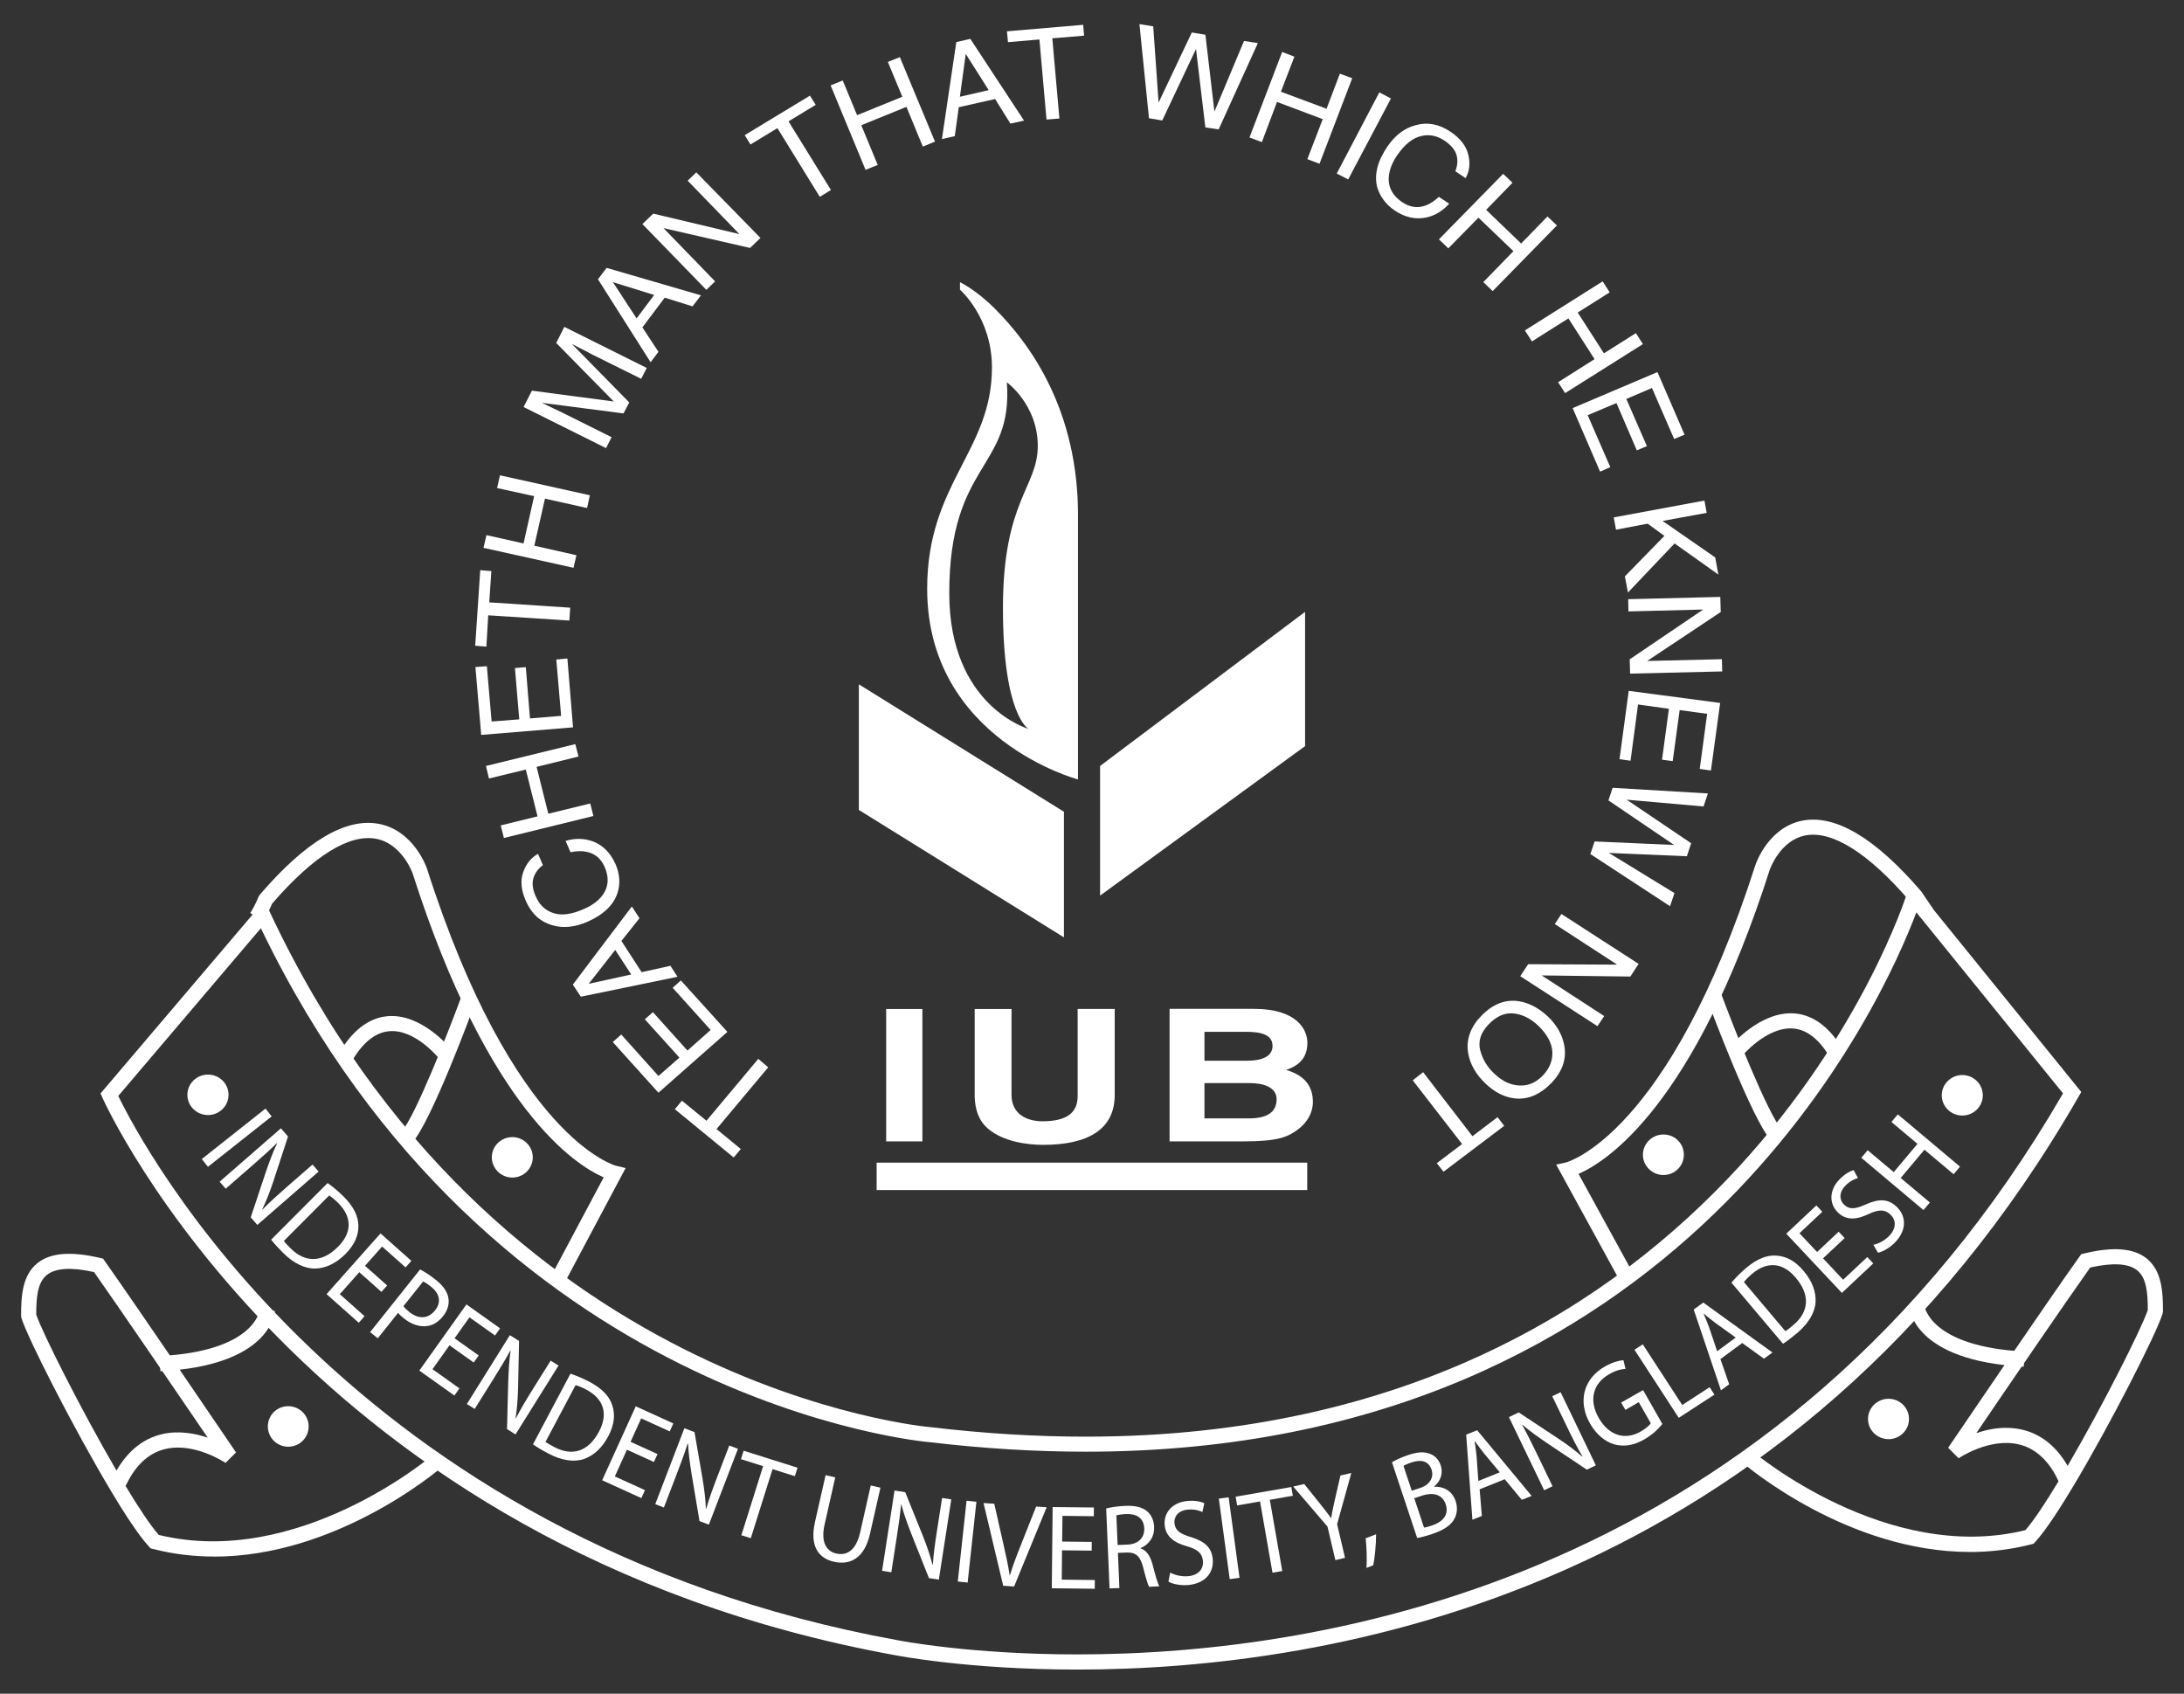 <?xml version="1.0" encoding="UTF-8"?>
<svg id="Layer_1" xmlns="http://www.w3.org/2000/svg" version="1.1" viewBox="35 43 530 411">
  <rect x="35" y="43" width="530" height="411" fill="#333333" stroke="none"/>
  <!-- Generator: Adobe Illustrator 29.1.0, SVG Export Plug-In . SVG Version: 2.1.0 Build 142)  -->
  <defs>
    <style>
      .st0 {
        fill: #fff;
      }
    </style>
  </defs>
  <polygon class="st0" points="198.77 312.16 200.48 310.09 206.44 314.96 219.02 299.94 221.42 302 208.88 316.98 214.77 321.82 213.05 323.88 198.77 312.16"/>
  <polygon class="st0" points="194.79 308.16 183.7 295.86 185.76 294.04 194.79 304.1 199.88 299.64 191.48 290.34 193.45 288.61 201.83 297.93 207.45 292.93 198.24 282.7 200.22 280.91 211.52 293.4 194.79 308.16"/>
  <path class="st0" d="M188.18,279.47l-10.31,2.26,6.43-8.22,3.88,5.95ZM199.41,280.02l-1.72-2.66-6.98,1.55-4.91-7.58,4.39-5.51-1.86-2.85-14.32,18.96,1.94,2.93,23.45-4.83Z"/>
  <path class="st0" d="M165.56,250.18l1.19,2.75c-1.19.89-1.95,1.98-2.32,3.21-.35,1.25-.17,2.74.59,4.38.87,2.07,2.31,3.41,4.28,4.05,1.96.65,4.41.33,7.32-.96,2.4-1,4.11-2.41,5.11-4.18.96-1.78.99-3.8,0-6.06-.89-2.05-2.4-3.29-4.44-3.68-1.06-.24-2.35-.18-3.84.11l-1.19-2.75c2.29-.68,4.42-.64,6.53.09,2.45.9,4.3,2.73,5.57,5.51,1.04,2.4,1.23,4.76.5,7.02-.96,2.96-3.43,5.32-7.42,7.06-3,1.28-5.84,1.56-8.49.77-2.87-.84-4.98-2.79-6.34-5.87-1.15-2.63-1.38-4.96-.64-6.99.72-2.07,1.96-3.53,3.6-4.46"/>
  <polygon class="st0" points="157.28 246.35 156.52 243.29 165.44 241.1 162.6 229.74 153.66 231.91 152.93 228.87 174.61 223.57 175.39 226.58 165.22 229.09 168.06 240.46 178.24 237.97 179 241.01 157.28 246.35"/>
  <polygon class="st0" points="151.78 221.33 150.37 204.86 153.15 204.66 154.3 218.08 161.01 217.56 159.96 205.11 162.6 204.89 163.61 217.34 171.17 216.71 170 203.04 172.69 202.79 174.06 219.5 151.78 221.33"/>
  <polygon class="st0" points="151.54 181.36 154.24 181.58 153.73 189.17 173.37 190.46 173.17 193.59 153.48 192.31 153.03 199.92 150.32 199.69 151.54 181.36"/>
  <polygon class="st0" points="152.33 175.94 153.05 172.86 162.05 174.87 164.62 163.4 155.63 161.43 156.33 158.34 178.14 163.18 177.47 166.28 167.25 164 164.66 175.42 174.89 177.73 174.17 180.78 152.33 175.94"/>
  <path class="st0" d="M162.06,141.76l2.03-3.96,19.85,2.63-13.96-14.21,1.97-3.9,20,9.97-1.35,2.63-11.8-5.85c-.39-.23-1.08-.57-2.02-1.07-.95-.46-1.92-.98-3-1.53l13.93,14.19-1.4,2.66-19.8-2.57.61.29c.52.23,1.23.63,2.27,1.1,1.02.47,1.75.82,2.22,1.06l11.81,5.89-1.35,2.65-20.01-9.97Z"/>
  <path class="st0" d="M189.48,120.26l-5.74-8.79,10.01,3.11-4.27,5.69ZM192.89,130.89l1.9-2.52-3.9-5.93,5.43-7.21,6.74,2.12,2.05-2.68-22.9-6.67-2.1,2.77,12.77,20.12Z"/>
  <polygon class="st0" points="190.89 97.37 193.53 94.84 214.44 99.81 201.88 86.85 203.97 84.82 219.55 100.74 217.02 103.17 196.01 98.35 208.54 111.28 206.41 113.33 190.89 97.37"/>
  <polygon class="st0" points="231.55 66.21 232.95 68.44 226.35 72.45 236.65 89.11 233.94 90.76 223.66 74.09 217.12 78.06 215.72 75.8 231.55 66.21"/>
  <polygon class="st0" points="236.57 63.72 239.51 62.53 242.99 70.95 253.97 66.48 250.46 58.03 253.37 56.86 261.9 77.37 258.94 78.57 254.97 68.93 244.01 73.39 248 83.02 245.05 84.22 236.57 63.72"/>
  <path class="st0" d="M267.94,66.48l1.42-10.4,5.57,8.79-6.99,1.61ZM263.58,76.75l3.12-.72.97-7.02,8.82-1.98,3.71,5.97,3.31-.73-13.04-19.84-3.4.78-3.49,23.53Z"/>
  <polygon class="st0" points="297.86 49.02 298.08 51.65 290.37 52.3 292.09 71.76 288.96 72.01 287.24 52.58 279.61 53.23 279.36 50.6 297.86 49.02"/>
  <polygon class="st0" points="314.86 49.39 316.16 67.89 324.22 50.88 327.52 51.43 329.71 70.08 336.89 52.94 340.25 53.46 330.73 74.4 327.51 73.92 325.24 54.88 317.05 72.23 313.83 71.7 311.51 48.85 314.86 49.39"/>
  <polygon class="st0" points="346.15 55.61 349.12 56.75 345.84 65.26 356.92 69.39 360.15 60.88 363.15 61.98 355.21 82.74 352.26 81.62 355.99 71.91 344.9 67.74 341.22 77.48 338.21 76.36 346.15 55.61"/>
  <polygon class="st0" points="369.73 65.41 372.55 66.9 362.17 86.54 359.39 85.11 369.73 65.41"/>
  <path class="st0" d="M390.68,86.24l-2.51-1.69c.55-1.38.64-2.7.29-3.94-.38-1.27-1.33-2.4-2.85-3.44-1.86-1.25-3.78-1.65-5.79-1.14-2.05.49-3.93,2.02-5.75,4.63-1.47,2.15-2.16,4.22-2.06,6.25.15,2.03,1.19,3.73,3.23,5.13,1.94,1.28,3.81,1.55,5.76.81,1.04-.38,2.1-1.09,3.18-2.08l2.5,1.66c-1.58,1.75-3.41,2.89-5.57,3.35-2.6.55-5.16-.02-7.71-1.74-2.16-1.49-3.53-3.39-4.2-5.66-.74-3.04.07-6.3,2.54-9.9,1.87-2.67,4.11-4.41,6.78-5.09,2.92-.83,5.73-.28,8.54,1.61,2.37,1.62,3.79,3.48,4.27,5.61.49,2.07.3,3.94-.67,5.62"/>
  <polygon class="st0" points="399.78 85.18 402.04 87.35 395.65 93.92 404.14 102.09 410.53 95.53 412.83 97.7 397.23 113.64 394.96 111.45 402.27 103.95 393.78 95.82 386.47 103.27 384.19 101.08 399.78 85.18"/>
  <polygon class="st0" points="423.92 111.28 425.63 113.94 417.87 118.84 424.23 128.74 431.99 123.84 433.69 126.5 414.82 138.39 413.1 135.75 421.96 130.15 415.61 120.26 406.76 125.85 405.05 123.18 423.92 111.28"/>
  <polygon class="st0" points="437.22 133.29 443.8 148.48 441.27 149.53 435.89 137.15 429.67 139.81 434.66 151.26 432.21 152.28 427.27 140.8 420.29 143.75 425.78 156.36 423.3 157.45 416.64 142.03 437.22 133.29"/>
  <polygon class="st0" points="448.62 164.47 449.17 167.45 438.47 169.41 451.24 178.27 452 182.43 441.38 174.87 430.06 186.78 429.31 182.87 438.9 173.04 434.84 170.07 427.16 171.54 426.62 168.55 448.62 164.47"/>
  <polygon class="st0" points="452.47 187.85 452.58 191.51 434.73 203.39 452.86 202.96 452.94 205.93 430.58 206.46 430.49 202.99 448.32 190.91 430.18 191.37 430.12 188.4 452.47 187.85"/>
  <polygon class="st0" points="452.44 213.58 450.2 229.97 447.48 229.58 449.28 216.22 442.61 215.31 440.92 227.69 438.33 227.35 440 215 432.51 213.95 430.69 227.6 428.01 227.22 430.25 210.64 452.44 213.58"/>
  <polygon class="st0" points="448.4 238.7 429.74 237.05 445.4 247.62 444.36 250.78 425.42 249.97 441.35 259.72 440.27 262.9 420.94 250.24 421.97 247.19 441.27 248.04 425.32 237.23 426.34 234.17 449.46 235.54 448.4 238.7"/>
  <polygon class="st0" points="432.65 276.9 430.64 279.97 409.12 279.7 424.3 289.56 422.66 292.01 403.92 279.88 405.85 276.97 427.44 277.08 412.3 267.23 413.92 264.79 432.65 276.9"/>
  <path class="st0" d="M394.21,297.88c-.55-2.2.11-4.26,1.95-6.21,1.94-2.06,4.02-2.98,6.12-2.75,2.1.22,4.03,1.15,5.88,2.85,2.22,2.1,3.39,4.23,3.55,6.36.13,2.14-.63,4.06-2.24,5.79-1.67,1.75-3.56,2.6-5.67,2.49-2.12-.07-4.14-.97-6.02-2.75-1.86-1.67-3.03-3.66-3.56-5.79M411.6,305.68c2.64-2.8,3.63-5.87,2.98-9.15-.52-2.6-1.9-4.94-4.06-6.97-2.48-2.26-5.09-3.52-7.94-3.72-3.04-.09-5.72,1.15-8.15,3.72-2.59,2.67-3.66,5.69-3.16,8.89.43,2.75,1.89,5.27,4.32,7.58,2.24,2.1,4.61,3.26,7.09,3.52,3.18.33,6.16-.99,8.93-3.87"/>
  <polygon class="st0" points="385.3 327.33 383.67 325.26 389.81 320.61 377.83 305.15 380.36 303.18 392.32 318.71 398.42 314.09 400.03 316.2 385.3 327.33"/>
  <rect class="st0" x="247.74" y="325.13" width="104.49" height="6.65"/>
  <rect class="st0" x="250.05" y="287.85" width="8.79" height="32.12"/>
  <path class="st0" d="M305.51,308.72c0,8.48-6.69,12.09-17.35,12.09-3.83,0-9.6-.74-13.37-3.9-2.27-1.96-3.15-4.56-3.26-7.77v-21.3h8.94v20.83c0,4.46,3.39,6.42,7.54,6.42,6.04,0,8.51-2.21,8.51-6.1v-21.15h8.99v20.87Z"/>
  <path class="st0" d="M327.3,305.83h11.18c3.19,0,6.32,1.08,6.32,3.87,0,3.3-2.45,4.69-6.76,4.69h-10.75v-8.56ZM318.82,319.97h17.86c8.62,0,10.88-1.1,13.32-2.91,2.23-1.66,3.6-4.05,3.6-6.63,0-3.18-1.33-6.31-6.48-7.79,1.74-.64,5.15-1.95,5.15-6.57,0-3.31-2.63-8.26-12.96-8.26h-20.48v32.16ZM327.3,293.38h10.09c3.98,0,6.42.82,6.42,3.45s-2.75,3.57-6.22,3.57h-10.3v-7.02Z"/>
  <path class="st0" d="M109.9,389.14c0,2.74-2.21,4.92-4.95,4.92s-4.95-2.18-4.95-4.92,2.2-4.91,4.95-4.91,4.95,2.22,4.95,4.91"/>
  <path class="st0" d="M164.29,323.84c0,2.71-2.23,4.91-4.96,4.91s-4.98-2.2-4.98-4.91,2.23-4.91,4.98-4.91,4.96,2.22,4.96,4.91"/>
  <path class="st0" d="M443.63,323.23c0,2.7-2.22,4.9-4.95,4.9s-4.99-2.2-4.99-4.9,2.22-4.93,4.99-4.93,4.95,2.19,4.95,4.93"/>
  <path class="st0" d="M516.18,308.79c0,2.71-2.24,4.91-4.98,4.91s-4.99-2.2-4.99-4.91,2.25-4.92,4.99-4.92,4.98,2.21,4.98,4.92"/>
  <path class="st0" d="M498.26,387.34c0,2.72-2.23,4.89-4.95,4.89s-4.99-2.17-4.99-4.89,2.22-4.91,4.99-4.91,4.95,2.22,4.95,4.91"/>
  <path class="st0" d="M90.46,308.67c0,2.72-2.25,4.91-4.99,4.91s-5-2.19-5-4.91,2.26-4.91,5-4.91,4.99,2.16,4.99,4.91"/>
  <path class="st0" d="M296.44,448.14h0c-26.53,0-43.99-3.45-44.17-3.48-143.05-25.97-191.94-134.18-192.41-135.28l-.46-1.05,39.78-46.79,1.21,2.59c54.38,116.11,159.66,125.14,160.72,125.22,12.81,1.51,25.34,2.27,37.32,2.27,156.97,0,198.81-130.14,199.21-131.46l1.02-3.29,41.41,51.11-.63,1.09c-69.52,120.99-182.09,139.07-243,139.07ZM63.7,308.93c5.35,11.09,55.65,107.86,189.26,132.11.2.04,17.34,3.42,43.48,3.42,59.93,0,170.55-17.72,239.2-136.14l-35.59-43.93c-7.6,20.29-55.77,130.88-201.61,130.88-12.12,0-24.8-.77-37.66-2.29-.99-.07-106.81-9.06-162.47-124.74l-34.59,40.68Z"/>
  <path class="st0" d="M172.23,353.93l-3.24-1.73,12.51-23.5c-6.86-2.98-28.07-16.52-46.39-73.83-.01-.03-2.56-7.14-8.83-8.33-6.59-1.24-15.29,4.21-25.27,15.77-.3.73-1.12,2.61-2.21,4.26l-3.07-2.02c1.13-1.72,1.96-3.84,1.97-3.87l.32-.54c11.14-12.97,20.86-18.79,28.97-17.21,8.36,1.61,11.47,10.4,11.6,10.77,20.95,65.56,45.68,72.13,45.92,72.19l2.31.55-14.61,27.47Z"/>
  <path class="st0" d="M135.03,320.29l-2.74-2.44c3.55-3.99,11.76-25.1,14.63-32.9l3.44,1.27c-1.08,2.93-10.67,28.84-15.33,34.08Z"/>
  <path class="st0" d="M120.29,300.67l-3.18-1.83c3.33-5.77,7.38-8.88,12.05-9.26,8.05-.62,14.75,7.38,15.04,7.73l-2.85,2.32c-.06-.07-5.73-6.97-11.91-6.39-3.38.28-6.47,2.78-9.15,7.43Z"/>
  <path class="st0" d="M428.18,353.95l-15.54-28.35,2.39-.52c.23-.06,24.99-6.67,45.95-72.15.13-.39,3.13-9.16,11.39-10.79,8.03-1.56,17.72,4.2,28.87,17.18.15.2,1.51,2.27,2.82,4.17l-3.02,2.08c-1.34-1.93-2.73-4.05-2.73-4.05-9.93-11.53-18.74-17.07-25.2-15.79-6.16,1.19-8.62,8.26-8.64,8.33-18.3,57.21-39.52,70.79-46.4,73.8l13.34,24.32-3.22,1.76Z"/>
  <path class="st0" d="M464.78,319.77c-4.65-5.25-14.45-31.4-15.55-34.37l3.44-1.28c2.92,7.88,11.31,29.2,14.85,33.2l-2.75,2.44Z"/>
  <path class="st0" d="M479.23,299.85c-2.62-4.55-5.66-6.99-9.04-7.27-6.47-.53-12.49,6.72-12.55,6.8l-2.84-2.33c.3-.36,7.4-8.78,15.69-8.13,4.65.38,8.67,3.44,11.93,9.09l-3.19,1.84Z"/>
  <path class="st0" d="M86.94,420.71c-4.85,0-9.82-.55-14.86-1.85l-.52-.13-.37-.39c-2.76-2.97-6.58-9.04-9.3-13.61-9-15.05-20.21-37.07-21.69-41.9l-.08-.54c0-4.88.31-9.89,4.01-12.81,3.14-2.5,8.12-2.88,15.2-1.22l.68.16.4.57c7.69,10.86,31.63,46.1,31.87,46.46l-2.55,2.54c-.08-.05-7.48-5.05-14.58-3.38-3.58.84-6.55,3.28-8.8,7.29l-.88,1.68c3.32,5.53,6.14,9.7,8.05,11.88,33.6,8.23,65.8-18.8,66.12-19.08l2.39,2.79c-1.19,1.02-25.63,21.56-55.08,21.56ZM43.79,362c1.5,4.42,10.85,23.05,19.48,37.85,2.8-4.82,6.51-7.78,11.06-8.84,3.99-.93,7.95-.2,11.08.85-6.96-10.23-21.53-31.58-27.59-40.18-5.48-1.22-9.32-.99-11.41.67-2.37,1.87-2.61,5.62-2.62,9.65Z"/>
  <path class="st0" d="M73.93,375.73l-.18-3.67c23.1-1.16,24.26-11.08,24.27-11.18l3.66.24c-.03.54-1.04,13.27-27.75,14.62Z"/>
  <path class="st0" d="M513.03,419.6c-29.43,0-53.83-20.54-55.02-21.55l2.39-2.79c.32.27,32.53,27.32,66.11,19.05,1.87-2.13,4.69-6.3,8.05-11.88l-.88-1.72c-2.22-3.93-5.2-6.38-8.79-7.22-7.11-1.67-14.51,3.32-14.58,3.37l-2.55-2.54c.24-.36,24.16-35.59,31.91-46.44l.4-.55.67-.16c7.05-1.7,12-1.31,15.14,1.17,3.71,2.93,4.02,7.95,4.02,12.85l-.08.53c-1.45,4.81-12.64,26.82-21.68,41.91-2.76,4.61-6.61,10.71-9.29,13.59l-.37.39-.52.13c-5.05,1.3-10.06,1.87-14.92,1.87ZM521.85,389.49c1.27,0,2.56.13,3.86.43,4.56,1.06,8.28,4.01,11.05,8.79,8.65-14.83,17.99-33.42,19.45-37.81,0-4.06-.25-7.82-2.62-9.68-2.09-1.65-5.91-1.86-11.35-.64-6.11,8.59-20.69,29.95-27.64,40.18,2.12-.72,4.62-1.28,7.25-1.28Z"/>
  <path class="st0" d="M526.11,374.64c-26.72-1.39-27.75-14.09-27.79-14.63l3.67-.24c.01.1,1.18,10,24.31,11.2l-.19,3.67Z"/>
  <polygon class="st0" points="293.19 239.98 243.42 209.06 243.42 239.54 293.19 270.46 293.19 239.98"/>
  <polygon class="st0" points="351.71 191.47 301.96 228.87 301.96 260.33 351.71 224.05 351.71 191.47"/>
  <path class="st0" d="M276.68,118.14c-4.86-4.89-8.72-6.66-8.72-6.66v1.82s7.76,6.7,7.76,18.88c0,20.31-15.72,28.04-15.72,53.69,0,36.58,36.6,46.27,36.6,46.27v-63.18c.3-26.46-11.81-42.63-19.93-50.81M284.58,219.87s-19.22-5.48-19.22-32.91c0-31.9,15.56-30.09,13.97-51.2,0,0,7.51,5.43,7.51,15.45s-8.45,13.23-8.45,39.33,6.2,29.33,6.2,29.33"/>
  <g>
    <path class="st0" d="M100.93,313.9l-15.47,12.24-1.49-1.89,15.46-12.24,1.49,1.88Z"/>
    <path class="st0" d="M88.3,329.75l14.87-12.95,1.73,1.98-3.61,11.02c-.85,2.54-1.71,4.71-2.67,6.71l.06.02c1.84-1.89,3.63-3.5,5.93-5.51l6.23-5.43,1.48,1.7-14.87,12.95-1.6-1.83,3.66-11.01c.83-2.41,1.7-4.83,2.72-6.93l-.08-.04c-1.79,1.75-3.56,3.33-6.02,5.48l-6.36,5.54-1.48-1.7Z"/>
    <path class="st0" d="M114.49,330.07c1.22.86,2.57,1.97,3.91,3.3,2.43,2.42,3.55,4.77,3.57,7.06.05,2.3-.88,4.6-3.12,6.85-2.28,2.29-4.8,3.47-7.3,3.55-2.54.06-5.27-1.25-7.82-3.78-1.21-1.21-2.17-2.26-2.93-3.23l13.7-13.74ZM103.89,344.13c.35.5.97,1.14,1.62,1.78,3.62,3.63,7.73,3.43,11.49-.34,3.31-3.28,3.63-7.11.05-10.67-.88-.87-1.62-1.45-2.17-1.8l-10.99,11.03Z"/>
    <path class="st0" d="M127.56,356.49l-5.37-4.77-4.73,5.33,6.01,5.34-1.41,1.59-7.81-6.94,13.09-14.74,7.49,6.66-1.41,1.59-5.69-5.06-4.15,4.67,5.37,4.77-1.4,1.58Z"/>
    <path class="st0" d="M136.95,351.04c1.04.55,2.33,1.35,3.85,2.56,1.84,1.46,2.84,3,3.04,4.52.2,1.36-.21,2.86-1.3,4.24-1.11,1.4-2.38,2.19-3.75,2.4-1.9.33-3.95-.38-5.78-1.84-.57-.45-1.06-.89-1.4-1.35l-4.93,6.18-1.87-1.49,12.14-15.22ZM132.91,359.95c.31.46.8.92,1.41,1.41,2.27,1.81,4.58,1.71,6.26-.39,1.63-2.04,1.05-4.13-1-5.76-.83-.66-1.51-1.07-1.9-1.25l-4.78,6Z"/>
    <path class="st0" d="M149.94,373.62l-5.86-4.17-4.13,5.8,6.55,4.66-1.23,1.73-8.51-6.05,11.43-16.06,8.17,5.81-1.23,1.73-6.2-4.41-3.62,5.09,5.86,4.17-1.22,1.72Z"/>
    <path class="st0" d="M148.29,383.71l10.44-16.71,2.23,1.39-.24,11.59c-.08,2.68-.26,5-.6,7.19h.07c1.21-2.34,2.45-4.4,4.06-6.99l4.38-7,1.91,1.19-10.44,16.71-2.06-1.29.3-11.59c.09-2.55.22-5.11.57-7.42l-.08-.02c-1.2,2.19-2.43,4.22-4.16,6.99l-4.47,7.14-1.91-1.19Z"/>
    <path class="st0" d="M173.44,376.35c1.41.46,3.03,1.13,4.69,2.01,3.03,1.61,4.8,3.52,5.47,5.71.72,2.19.5,4.66-.99,7.46-1.51,2.86-3.58,4.72-5.95,5.53-2.41.8-5.41.35-8.58-1.34-1.52-.8-2.74-1.53-3.74-2.23l9.09-17.14ZM167.38,392.88c.49.38,1.27.81,2.07,1.23,4.52,2.42,8.39,1.03,10.89-3.68,2.21-4.1,1.4-7.85-3.06-10.22-1.09-.58-1.97-.91-2.6-1.09l-7.3,13.76Z"/>
    <path class="st0" d="M193.69,397.77l-6.54-2.98-2.95,6.48,7.32,3.33-.88,1.93-9.51-4.33,8.15-17.94,9.12,4.15-.87,1.93-6.93-3.15-2.58,5.68,6.54,2.98-.87,1.92Z"/>
    <path class="st0" d="M194.02,407.98l7.06-18.4,2.46.94,1.97,11.43c.44,2.64.7,4.96.79,7.18h.07c.74-2.54,1.56-4.8,2.65-7.65l2.96-7.71,2.1.81-7.06,18.4-2.27-.87-1.92-11.43c-.4-2.52-.76-5.06-.86-7.39h-.09c-.76,2.38-1.58,4.61-2.75,7.65l-3.02,7.87-2.1-.81Z"/>
    <path class="st0" d="M220.19,398.78l-5.38-1.7.65-2.05,13.08,4.13-.65,2.05-5.41-1.71-5.28,16.76-2.29-.72,5.28-16.76Z"/>
    <path class="st0" d="M237.69,401.53l-2.58,11.39c-.97,4.29.4,6.51,2.84,7.06,2.66.6,4.82-.89,5.78-5.11l2.58-11.4,2.35.53-2.54,11.21c-1.34,5.91-4.81,7.66-8.73,6.77-3.69-.83-5.96-3.71-4.61-9.68l2.57-11.33,2.34.53Z"/>
    <path class="st0" d="M249.06,424.16l3.02-19.47,2.6.41,4.34,10.76c.98,2.49,1.73,4.71,2.28,6.85l.07-.02c.19-2.63.51-5.02.98-8.03l1.27-8.16,2.23.35-3.02,19.47-2.4-.37-4.29-10.78c-.92-2.38-1.81-4.79-2.4-7.05l-.08.02c-.24,2.49-.57,4.84-1.07,8.06l-1.29,8.33-2.23-.35Z"/>
    <path class="st0" d="M271.95,407.43l-2.13,19.6-2.39-.26,2.13-19.6,2.39.26Z"/>
    <path class="st0" d="M278.45,427.79l-4.77-20.06,2.6.17,2.24,9.89c.62,2.7,1.15,5.14,1.5,7.47h.06c.67-2.24,1.59-4.66,2.59-7.16l3.77-9.52,2.56.17-7.9,19.23-2.64-.18Z"/>
    <path class="st0" d="M299.91,419.28l-7.18-.08-.07,7.12,8.03.09-.02,2.12-10.43-.12.21-19.71,10.01.11-.02,2.12-7.61-.09-.07,6.24,7.18.08-.02,2.11Z"/>
    <path class="st0" d="M303.45,409.04c1.2-.31,2.93-.55,4.58-.62,2.54-.11,4.23.33,5.43,1.39.95.82,1.55,2.14,1.61,3.68.11,2.59-1.37,4.38-3.28,5.17v.07c1.44.47,2.35,1.85,2.89,3.87.72,2.72,1.24,4.59,1.65,5.34l-2.48.11c-.32-.56-.81-2.22-1.42-4.66-.67-2.67-1.71-3.68-3.88-3.66l-2.26.09.36,8.53-2.39.1-.82-19.43ZM306.21,417.91l2.45-.1c2.56-.11,4.11-1.66,4.02-3.92-.11-2.56-1.89-3.59-4.41-3.49-1.16.05-1.96.2-2.36.33l.31,7.19Z"/>
    <path class="st0" d="M318.99,424.62c1.13.6,2.74,1.01,4.38.86,2.44-.23,3.74-1.73,3.55-3.72-.17-1.82-1.28-2.79-3.86-3.54-3.12-.85-5.15-2.35-5.42-5.09-.3-3.06,1.87-5.55,5.46-5.9,1.87-.18,3.31.14,4.16.55l-.47,2.14c-.62-.32-1.91-.76-3.57-.59-2.54.24-3.34,1.94-3.21,3.27.18,1.82,1.38,2.61,4.03,3.41,3.26,1,4.99,2.45,5.26,5.33.29,3.01-1.54,5.86-5.91,6.28-1.79.18-3.79-.21-4.84-.82l.42-2.17Z"/>
    <path class="st0" d="M333.16,406.34l2.64,19.53-2.38.32-2.64-19.53,2.38-.32Z"/>
    <path class="st0" d="M340.78,407.34l-5.56.97-.37-2.12,13.52-2.35.37,2.12-5.59.98,3.02,17.29-2.37.41-3.02-17.29Z"/>
    <path class="st0" d="M359.06,421.58l-1.91-8.13-8.32-9.72,2.67-.62,3.78,4.71c1.03,1.3,1.85,2.33,2.72,3.54h.05c.2-1.39.52-2.79.88-4.41l1.36-5.9,2.64-.62-3.45,12.43,1.92,8.17-2.34.55Z"/>
    <path class="st0" d="M366.61,423.47c.13-1.85.05-5.05-.2-7.19l2.53-.97c0,2.58-.33,6.01-.72,7.54l-1.6.62Z"/>
    <path class="st0" d="M372.78,397.84c.92-.56,2.44-1.26,4.01-1.78,2.28-.76,3.87-.83,5.28-.25,1.15.43,2.08,1.36,2.57,2.82.6,1.81,0,3.77-1.61,5.08l.03.07c1.81-.13,4.26.69,5.19,3.49.53,1.59.34,3.03-.27,4.22-.81,1.61-2.61,2.81-5.48,3.77-1.57.53-2.8.8-3.59.96l-6.12-18.4ZM377.59,404.75l2.08-.69c2.37-.79,3.33-2.61,2.73-4.42-.72-2.17-2.56-2.53-4.85-1.77-1.05.35-1.63.63-1.96.85l2.01,6.03ZM380.57,413.68c.5-.05,1.13-.24,1.95-.51,2.36-.78,4.22-2.42,3.32-5.14-.85-2.54-3.27-2.92-5.75-2.1l-1.89.63,2.37,7.12Z"/>
    <path class="st0" d="M394.07,404.39l.54,6.47-2.3.92-1.51-20.65,2.67-1.07,13.22,15.94-2.38.96-4.15-5.01-6.09,2.45ZM398.97,400.28l-3.82-4.58c-.85-1.05-1.55-2.03-2.23-2.98l-.06.02c.18,1.17.36,2.4.47,3.65l.43,5.98,5.19-2.09Z"/>
    <path class="st0" d="M409.73,404.63l-8.55-17.75,2.37-1.14,9.67,6.39c2.22,1.49,4.09,2.89,5.76,4.34l.04-.05c-1.34-2.28-2.42-4.42-3.74-7.17l-3.59-7.44,2.03-.98,8.55,17.75-2.19,1.05-9.64-6.44c-2.11-1.43-4.2-2.92-5.97-4.44l-.06.06c1.21,2.19,2.28,4.31,3.69,7.25l3.66,7.59-2.03.98Z"/>
    <path class="st0" d="M438.42,388.54c-.72.91-2.25,2.52-4.42,3.76-2.44,1.39-4.83,1.88-7.31,1.17-2.2-.63-4.35-2.42-5.86-5.08-2.9-5.11-1.73-10.74,3.66-13.81,1.86-1.06,3.58-1.47,4.47-1.51l.51,2.1c-1.1.07-2.35.37-3.97,1.3-3.91,2.23-5,6.27-2.55,10.57,2.47,4.34,6.38,5.51,10.15,3.36,1.36-.78,2.17-1.51,2.5-2.04l-2.91-5.1-3.26,1.86-1.01-1.77,5.31-3.03,4.68,8.22Z"/>
    <path class="st0" d="M431.64,370.53l2.02-1.31,9.58,14.72,6.64-4.32,1.17,1.8-8.66,5.63-10.75-16.52Z"/>
    <path class="st0" d="M452.5,372.79l2.13,6.12-2,1.47-6.61-19.6,2.32-1.7,16.79,12.12-2.06,1.51-5.27-3.81-5.29,3.89ZM456.22,367.58l-4.84-3.48c-1.09-.8-2.01-1.58-2.9-2.33l-.05.04c.47,1.09.95,2.23,1.37,3.41l1.91,5.67,4.51-3.32Z"/>
    <path class="st0" d="M455.18,354.25c.96-1.14,2.18-2.39,3.62-3.61,2.62-2.21,5.05-3.14,7.33-2.95,2.3.15,4.51,1.27,6.55,3.7,2.09,2.47,3.05,5.08,2.91,7.58-.15,2.53-1.69,5.15-4.43,7.47-1.31,1.11-2.44,1.97-3.47,2.64l-12.51-14.82ZM468.26,366.02c.53-.31,1.22-.87,1.91-1.46,3.93-3.3,4.08-7.41.63-11.48-2.98-3.58-6.77-4.22-10.62-.97-.94.8-1.58,1.49-1.97,2.01l10.05,11.9Z"/>
    <path class="st0" d="M482.65,343.43l-5.24,4.92,4.87,5.19,5.86-5.5,1.45,1.55-7.61,7.15-13.5-14.37,7.3-6.86,1.45,1.54-5.55,5.21,4.28,4.55,5.24-4.92,1.44,1.53Z"/>
    <path class="st0" d="M489.64,345.07c1.25-.29,2.74-1.03,3.87-2.22,1.68-1.78,1.69-3.76.24-5.13-1.33-1.26-2.8-1.27-5.24-.14-2.91,1.41-5.43,1.61-7.43-.29-2.23-2.11-2.23-5.42.25-8.03,1.3-1.36,2.59-2.06,3.5-2.31l1.05,1.92c-.68.17-1.94.68-3.09,1.89-1.75,1.85-1.25,3.65-.27,4.57,1.33,1.26,2.76,1.06,5.28-.07,3.12-1.38,5.37-1.42,7.46.57,2.19,2.08,2.68,5.43-.34,8.61-1.23,1.3-2.99,2.32-4.19,2.55l-1.11-1.92Z"/>
    <path class="st0" d="M488.24,322.12l6.32,5.31,5.76-6.86-6.32-5.31,1.55-1.85,15.09,12.69-1.55,1.84-7.08-5.95-5.76,6.86,7.08,5.95-1.55,1.84-15.09-12.69,1.55-1.84Z"/>
  </g>
</svg>
